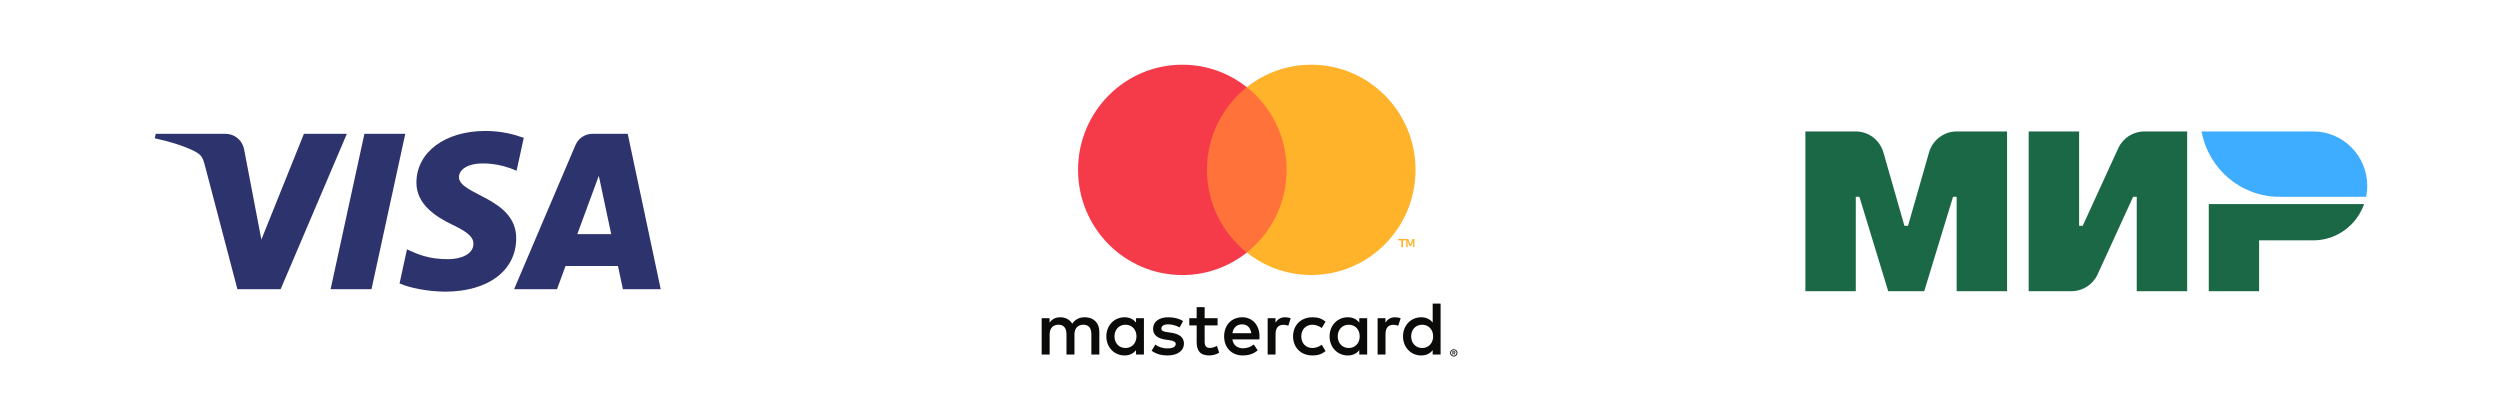 <?xml version="1.0" encoding="UTF-8"?> <svg xmlns="http://www.w3.org/2000/svg" width="324" height="54" viewBox="0 0 324 54" fill="none"> <path d="M155.672 32.732H167.499V11.299H155.672V32.732Z" fill="#FF723A"></path> <path d="M156.421 22.016C156.421 17.668 158.44 13.796 161.584 11.299C159.284 9.474 156.384 8.385 153.231 8.385C145.766 8.385 139.715 14.488 139.715 22.016C139.715 29.544 145.766 35.647 153.231 35.647C156.384 35.647 159.284 34.558 161.584 32.733C158.44 30.236 156.421 26.364 156.421 22.016Z" fill="#F53B4A"></path> <path d="M169.938 35.641C166.785 35.641 163.885 34.553 161.586 32.727C164.729 30.233 166.748 26.36 166.748 22.012C166.748 17.665 164.729 13.794 161.586 11.298C163.885 9.474 166.785 8.385 169.938 8.385C177.403 8.385 183.454 14.486 183.454 22.012C183.454 29.54 177.403 35.641 169.938 35.641Z" fill="#FFB32B"></path> <path d="M183.312 32.028V30.971H183.066L182.783 31.698L182.5 30.971H182.254V32.028H182.427V31.23L182.692 31.919H182.873L183.138 31.228V32.028H183.312Z" fill="#FFB32B"></path> <path d="M181.838 32.028V31.149H182.254V30.971H181.195V31.149H181.611V32.028H181.838Z" fill="#FFB32B"></path> <path d="M188.331 45.597V45.712H188.438C188.462 45.712 188.482 45.708 188.497 45.699C188.512 45.688 188.518 45.673 188.518 45.654C188.518 45.635 188.512 45.621 188.497 45.61C188.482 45.601 188.462 45.597 188.438 45.597H188.331ZM188.439 45.515C188.495 45.515 188.538 45.528 188.569 45.552C188.599 45.577 188.614 45.612 188.614 45.654C188.614 45.69 188.602 45.719 188.578 45.743C188.554 45.766 188.52 45.78 188.475 45.786L188.617 45.95H188.506L188.374 45.787H188.331V45.95H188.238V45.515H188.439ZM188.412 46.099C188.462 46.099 188.509 46.09 188.553 46.071C188.597 46.052 188.634 46.026 188.668 45.992C188.701 45.959 188.726 45.921 188.746 45.877C188.764 45.832 188.773 45.785 188.773 45.734C188.773 45.684 188.764 45.637 188.746 45.592C188.726 45.547 188.701 45.509 188.668 45.476C188.634 45.443 188.597 45.418 188.553 45.398C188.509 45.38 188.462 45.371 188.412 45.371C188.36 45.371 188.312 45.38 188.267 45.398C188.222 45.418 188.185 45.443 188.151 45.476C188.118 45.509 188.093 45.547 188.073 45.592C188.055 45.637 188.046 45.684 188.046 45.734C188.046 45.785 188.055 45.832 188.073 45.877C188.093 45.921 188.118 45.959 188.151 45.992C188.185 46.026 188.222 46.052 188.267 46.071C188.312 46.09 188.36 46.099 188.412 46.099ZM188.412 45.266C188.477 45.266 188.539 45.278 188.598 45.303C188.655 45.327 188.705 45.36 188.749 45.403C188.792 45.445 188.826 45.496 188.851 45.552C188.875 45.609 188.888 45.67 188.888 45.734C188.888 45.798 188.875 45.859 188.851 45.916C188.826 45.973 188.792 46.022 188.749 46.065C188.705 46.107 188.655 46.141 188.598 46.166C188.539 46.191 188.477 46.202 188.412 46.202C188.344 46.202 188.281 46.191 188.222 46.166C188.164 46.141 188.113 46.107 188.071 46.065C188.027 46.022 187.994 45.973 187.969 45.916C187.945 45.859 187.932 45.798 187.932 45.734C187.932 45.67 187.945 45.609 187.969 45.552C187.994 45.496 188.027 45.445 188.071 45.403C188.113 45.36 188.164 45.327 188.222 45.303C188.281 45.278 188.344 45.266 188.412 45.266ZM144.438 43.593C144.438 42.764 144.98 42.084 145.868 42.084C146.716 42.084 147.287 42.735 147.287 43.593C147.287 44.451 146.716 45.101 145.868 45.101C144.98 45.101 144.438 44.421 144.438 43.593ZM148.253 43.593V41.236H147.229V41.809C146.903 41.385 146.409 41.118 145.739 41.118C144.417 41.118 143.382 42.154 143.382 43.593C143.382 45.032 144.417 46.067 145.739 46.067C146.409 46.067 146.903 45.801 147.229 45.377V45.949H148.253V43.593ZM182.886 43.593C182.886 42.764 183.428 42.084 184.315 42.084C185.163 42.084 185.736 42.735 185.736 43.593C185.736 44.451 185.163 45.101 184.315 45.101C183.428 45.101 182.886 44.421 182.886 43.593ZM186.702 43.593V39.344H185.676V41.809C185.351 41.385 184.858 41.118 184.188 41.118C182.866 41.118 181.831 42.154 181.831 43.593C181.831 45.032 182.866 46.067 184.188 46.067C184.858 46.067 185.351 45.801 185.676 45.377V45.949H186.702V43.593ZM160.974 42.035C161.635 42.035 162.059 42.449 162.168 43.179H159.722C159.83 42.498 160.245 42.035 160.974 42.035ZM160.994 41.118C159.613 41.118 158.647 42.124 158.647 43.593C158.647 45.091 159.654 46.067 161.064 46.067C161.773 46.067 162.424 45.889 162.996 45.406L162.494 44.648C162.099 44.964 161.596 45.14 161.122 45.14C160.462 45.14 159.86 44.835 159.712 43.987H163.213C163.223 43.859 163.233 43.73 163.233 43.593C163.223 42.124 162.316 41.118 160.994 41.118ZM173.369 43.593C173.369 42.764 173.912 42.084 174.8 42.084C175.648 42.084 176.22 42.735 176.22 43.593C176.22 44.451 175.648 45.101 174.8 45.101C173.912 45.101 173.369 44.421 173.369 43.593ZM177.186 43.593V41.236H176.16V41.809C175.835 41.385 175.342 41.118 174.672 41.118C173.35 41.118 172.315 42.154 172.315 43.593C172.315 45.032 173.35 46.067 174.672 46.067C175.342 46.067 175.835 45.801 176.16 45.377V45.949H177.186V43.593ZM167.582 43.593C167.582 45.022 168.578 46.067 170.096 46.067C170.806 46.067 171.28 45.91 171.792 45.505L171.299 44.677C170.915 44.953 170.51 45.101 170.067 45.101C169.248 45.091 168.646 44.5 168.646 43.593C168.646 42.686 169.248 42.095 170.067 42.084C170.51 42.084 170.915 42.232 171.299 42.509L171.792 41.68C171.28 41.277 170.806 41.118 170.096 41.118C168.578 41.118 167.582 42.163 167.582 43.593ZM180.795 41.118C180.204 41.118 179.819 41.395 179.553 41.809V41.236H178.538V45.949H179.562V43.307C179.562 42.528 179.899 42.095 180.569 42.095C180.775 42.095 180.992 42.124 181.21 42.213L181.525 41.247C181.299 41.158 181.003 41.118 180.795 41.118ZM153.322 41.612C152.83 41.286 152.149 41.118 151.4 41.118C150.206 41.118 149.438 41.691 149.438 42.627C149.438 43.395 150.009 43.869 151.064 44.017L151.548 44.086C152.109 44.165 152.375 44.312 152.375 44.578C152.375 44.943 152.001 45.15 151.301 45.15C150.591 45.15 150.078 44.923 149.732 44.657L149.249 45.456C149.812 45.87 150.522 46.067 151.291 46.067C152.652 46.067 153.441 45.427 153.441 44.53C153.441 43.702 152.819 43.268 151.793 43.12L151.31 43.05C150.867 42.992 150.512 42.903 150.512 42.588C150.512 42.242 150.847 42.035 151.409 42.035C152.011 42.035 152.592 42.262 152.879 42.44L153.322 41.612ZM166.547 41.118C165.954 41.118 165.57 41.395 165.304 41.809V41.236H164.288V45.949H165.313V43.307C165.313 42.528 165.649 42.095 166.319 42.095C166.526 42.095 166.744 42.124 166.961 42.213L167.276 41.247C167.049 41.158 166.753 41.118 166.547 41.118ZM157.799 41.236H156.123V39.807H155.088V41.236H154.131V42.174H155.088V44.322C155.088 45.416 155.511 46.067 156.724 46.067C157.168 46.067 157.681 45.929 158.006 45.702L157.711 44.825C157.405 45.002 157.07 45.091 156.803 45.091C156.29 45.091 156.123 44.775 156.123 44.303V42.174H157.799V41.236ZM142.475 45.949V42.992C142.475 41.878 141.766 41.129 140.622 41.118C140.02 41.109 139.398 41.296 138.965 41.957C138.64 41.434 138.127 41.118 137.406 41.118C136.904 41.118 136.41 41.266 136.026 41.818V41.236H135V45.949H136.036V43.337C136.036 42.518 136.489 42.084 137.189 42.084C137.87 42.084 138.215 42.528 138.215 43.327V45.949H139.25V43.337C139.25 42.518 139.724 42.084 140.405 42.084C141.105 42.084 141.44 42.528 141.44 43.327V45.949H142.475Z" fill="#0B0B09"></path> <path d="M52.525 17.339L48.144 37.484H42.845L47.228 17.339H52.525ZM80.73 37.484L80.089 34.475H73.292L72.187 37.484H66.624L74.575 18.817C74.955 17.921 75.813 17.339 76.83 17.339H81.352L85.63 37.484H80.73ZM74.817 30.346H79.212L77.606 22.782L74.817 30.346ZM59.477 22.921C59.493 22.199 60.193 21.431 61.724 21.234C62.482 21.137 64.576 21.061 66.948 22.135L67.879 17.864C66.603 17.408 64.963 16.971 62.921 16.971C57.685 16.971 53.998 19.709 53.969 23.629C53.934 26.531 56.599 28.148 58.608 29.113C60.671 30.1 61.363 30.733 61.356 31.616C61.34 32.968 59.709 33.564 58.184 33.587C55.521 33.628 53.974 32.879 52.743 32.315L51.783 36.729C53.02 37.288 55.305 37.775 57.675 37.799C63.242 37.799 66.882 35.096 66.9 30.907C66.923 25.59 59.425 25.297 59.477 22.921ZM36.37 37.484H30.769L26.544 21.407C26.288 20.417 26.065 20.054 25.285 19.638C24.012 18.957 21.909 18.319 20.059 17.923L20.183 17.339H29.2C30.348 17.339 31.382 18.091 31.643 19.393L33.874 31.05L39.389 17.339H44.954L36.37 37.484Z" fill="url(#paint0_linear_283_3354)"></path> <path fill-rule="evenodd" clip-rule="evenodd" d="M274.519 19.222C275.129 17.889 276.453 17.035 277.909 17.035H283.455V37.738H276.921V25.504H276.454L271.853 35.551C271.243 36.884 269.92 37.738 268.463 37.738H262.917V17.035H269.452V29.268H269.919L274.519 19.222ZM250.002 19.756C250.463 18.145 251.926 17.035 253.59 17.035H260.116V37.738H253.581V25.504H253.115L249.38 37.738H244.712L240.978 25.504H240.511V37.738H233.977V17.035H240.503C242.167 17.035 243.63 18.145 244.091 19.756L246.813 29.268H247.28L250.002 19.756ZM286.256 26.445H306.388C305.425 29.185 302.84 31.151 299.793 31.151H292.778V37.738H286.256V26.445Z" fill="#1B6847"></path> <path fill-rule="evenodd" clip-rule="evenodd" d="M299.795 17.035H285.324C286.203 21.853 290.385 25.504 295.418 25.504H306.656C306.747 25.048 306.796 24.576 306.796 24.093C306.796 20.195 303.661 17.035 299.795 17.035Z" fill="url(#paint1_linear_283_3354)"></path> <defs> <linearGradient id="paint0_linear_283_3354" x1="20.059" y1="2099.83" x2="6577.2" y2="2099.83" gradientUnits="userSpaceOnUse"> <stop stop-color="#2D336C"></stop> <stop offset="0.342" stop-color="#2E3F7F"></stop> <stop offset="1" stop-color="#305DAF"></stop> </linearGradient> <linearGradient id="paint1_linear_283_3354" x1="285.324" y1="440.494" x2="2432.51" y2="440.494" gradientUnits="userSpaceOnUse"> <stop stop-color="#3EADFF"></stop> <stop offset="1" stop-color="#335CDD"></stop> </linearGradient> </defs> </svg> 